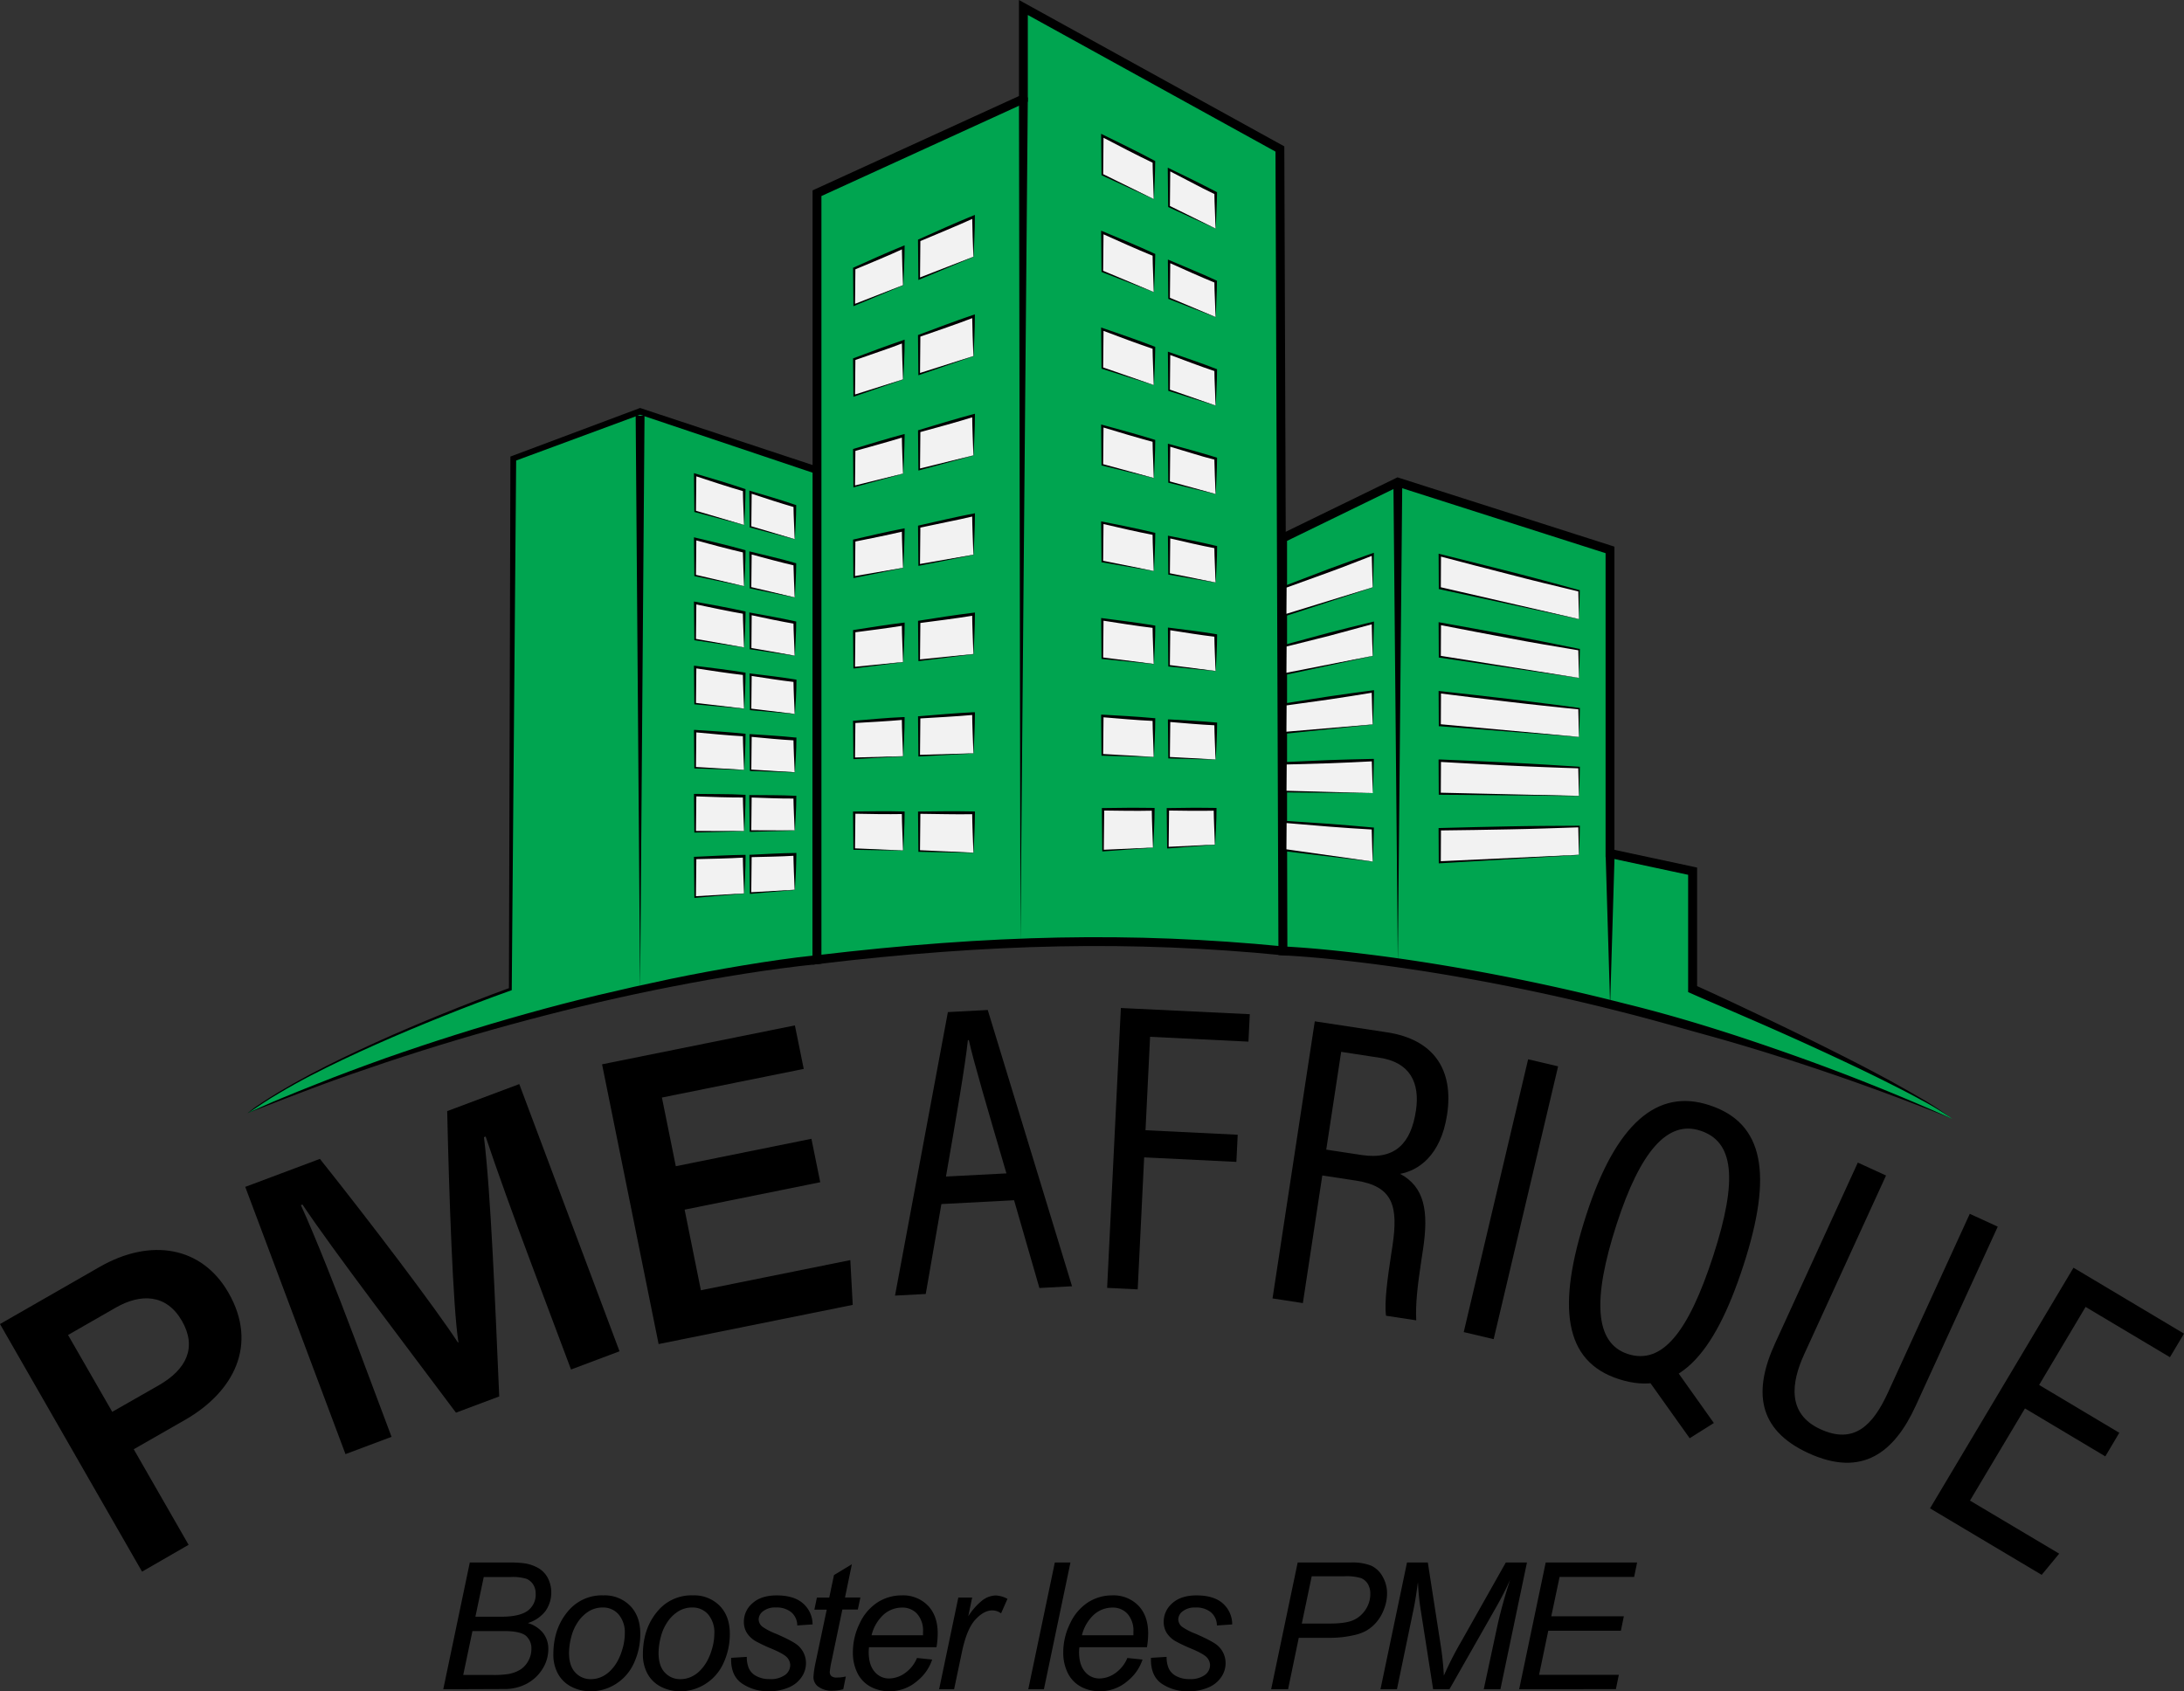 <svg xmlns="http://www.w3.org/2000/svg" viewBox="0 0 740.74 573.71"><rect x="0" y="0" width="740.74" height="573.71" fill="#333333" stroke="none"/><g id="edifices"><path d="M120.5,425.5c27-20,89-42,89-42l1-180,43-16,60,20v166S224.5,381.5,120.5,425.5Z" transform="translate(-36.4 -47.96)" fill="#00a550"/><path d="M120.37,425.57c.79-.62,1.65-1.37,2.54-2l2.56-1.73c1.73-1.13,3.46-2.24,5.23-3.29q5.3-3.18,10.75-6.07c7.27-3.85,14.69-7.41,22.18-10.81s15.07-6.62,22.69-9.72,15.29-6.08,23-8.9l-.31.44.5-180v-.66l.63-.23,43-16.11.36-.13.36.12,60,19.84.85.28v.9l.24,83,.07,41.5L315,373.5v1.36l-1.37.15c-16.51,1.72-33,4.45-49.37,7.64s-32.63,7-48.76,11.28-32.13,9.06-48,14.34c-7.91,2.67-15.82,5.36-23.64,8.29C140,418,136.1,419.51,132.2,421l-5.95,2.32C124.25,424.08,122.29,424.81,120.37,425.57Zm.26-.14c1.94-.84,3.84-1.71,5.7-2.55s3.69-1.63,5.65-2.42c3.87-1.58,7.73-3.2,11.63-4.7,7.76-3.11,15.61-6,23.48-8.83,15.78-5.53,31.73-10.6,47.86-15.09q12.08-3.4,24.29-6.31t24.5-5.48q12.3-2.54,24.7-4.6c8.27-1.36,16.53-2.61,24.92-3.46L312,373.5l-.05-41.5.07-41.5.24-83,.86,1.18-60-20.16h.72l-43,15.89.63-.89-1.5,180v.33l-.31.11c-7.73,2.75-15.41,5.69-23,8.73s-15.22,6.23-22.72,9.57S149,409.09,141.66,412.9q-5.46,2.84-10.76,6c-1.77,1-3.51,2.14-5.24,3.25l-2.55,1.7C122.33,424.41,121.51,424.86,120.63,425.43Z" transform="translate(-36.4 -47.96)"/><line x1="217.1" y1="141.04" x2="217.1" y2="335.54" fill="#00a550"/><polygon points="218.6 141.04 217.1 335.54 215.6 141.04 218.6 141.04"/><path d="M698.5,427.5s-11-10-88-44v-40l-28-6v-103l-72-23-39,19v140S574.5,374.5,698.5,427.5Z" transform="translate(-36.4 -47.96)" fill="#00a550"/><path d="M698.5,427.5a91.37,91.37,0,0,0-10.5-6.4c-3.6-2-7.24-3.84-10.91-5.68-7.32-3.7-14.74-7.19-22.18-10.64S640,398,632.46,394.7l-11.29-4.9c-3.77-1.61-7.55-3.22-11.29-4.89l-.92-.41v-1l0-40,1.19,1.47-28-6-1.19-.26V234.5l1,1.43-72-23,1.12-.08-39,19,.84-1.35v140l-1.44-1.5c9.88.52,19.62,1.55,29.38,2.76s19.45,2.68,29.13,4.34q29,5,57.57,12.32c19.07,4.67,37.79,10.67,56.28,17.21S680.62,419.47,698.5,427.5Zm0,0q-27.25-11-55.2-20c-9.33-3-18.68-5.83-28.11-8.43s-18.81-5.33-28.29-7.71q-28.42-7.27-57.34-12.27-14.44-2.49-29-4.33c-9.68-1.2-19.44-2.23-29.12-2.73l-1.44-.08V229.56l.84-.41,39-19,.54-.26.58.18,72,23,1,.33V337.5L582.81,336l28,6,1.19.26v1.21l0,40-.92-1.41c7.5,3.35,14.92,6.88,22.35,10.4s14.81,7.11,22.16,10.78,14.67,7.4,21.89,11.34c3.6,2,7.18,4,10.71,6.09A92.66,92.66,0,0,1,698.5,427.5Z" transform="translate(-36.4 -47.96)"/><line x1="474.1" y1="163.54" x2="474.1" y2="326.54" fill="#00a550"/><polygon points="475.6 163.54 474.1 326.54 472.6 163.54 475.6 163.54"/><line x1="546.1" y1="290.54" x2="546.1" y2="341.04" fill="#00a550"/><polygon points="547.6 290.54 546.1 341.04 544.6 290.54 547.6 290.54"/><path d="M610.5,396.5" transform="translate(-36.4 -47.96)" fill="#00a550" stroke="#000" stroke-miterlimit="10"/><path d="M610.5,383.5" transform="translate(-36.4 -47.96)" fill="#00a550" stroke="#000" stroke-miterlimit="10"/><path d="M313.5,373.5c59-7,107-8,158-3l-1-272-87-48v31l-70,32Z" transform="translate(-36.4 -47.96)" fill="#00a550" stroke="#000" stroke-miterlimit="10" stroke-width="3"/><line x1="347.1" y1="33.04" x2="346.1" y2="319.54" fill="#00a550"/><polygon points="348.6 33.05 346.1 319.54 345.6 33.04 348.6 33.05"/></g><g id="fenetres"><polygon points="535.56 210.05 488.32 199.54 488.32 188.34 535.56 200.42 535.56 210.05" fill="#f2f2f2"/><path d="M572,258.05l-47.34-10.22-.27-.05v-.28l-.06-11.2v-.52l.5.13q11.83,2.93,23.65,5.94c3.94,1,7.86,2.05,11.79,3.09L572,248.12l.2,0v.21C572.18,251.67,572,254.89,572,258.05Zm-.06-.08-.23-9.59.19.25-11.84-2.86c-3.95-1-7.9-1.93-11.83-3-7.88-2-15.74-4.06-23.6-6.13l.51-.39-.06,11.2-.27-.34Z" transform="translate(-36.4 -47.96)"/><polygon points="535.56 230.03 488.32 222.77 488.32 211.58 535.56 220.4 535.56 230.03" fill="#f2f2f2"/><path d="M572,278l-47.32-6.95-.29-.05v-.3l-.06-11.19v-.49l.48.09c7.88,1.41,15.76,2.83,23.63,4.32,3.94.72,7.87,1.5,11.8,2.27s7.86,1.56,11.78,2.37l.22,0v.22C572.19,271.65,572,274.88,572,278Zm-.06-.08-.24-9.59.22.26c-3.95-.66-7.9-1.33-11.84-2s-7.89-1.39-11.82-2.14c-7.87-1.46-15.74-3-23.6-4.51l.48-.39-.06,11.19-.29-.34Z" transform="translate(-36.4 -47.96)"/><polygon points="535.56 250.02 488.32 246.01 488.32 234.81 535.56 240.39 535.56 250.02" fill="#f2f2f2"/><path d="M572,298l-47.3-3.69-.31,0V294l-.06-11.2v-.45l.45.05c7.88.87,15.76,1.75,23.63,2.69,3.94.45,7.87,1,11.8,1.47s7.86,1,11.79,1.55l.24,0v.24C572.19,291.63,572.05,294.86,572,298Zm-.06-.07-.24-9.59.24.26c-3.95-.39-7.89-.79-11.83-1.23s-7.88-.84-11.82-1.33c-7.87-.91-15.74-1.89-23.6-2.88l.45-.4-.06,11.2-.32-.34Z" transform="translate(-36.4 -47.96)"/><polygon points="535.56 270 488.32 269.25 488.32 258.05 535.56 260.37 535.56 270" fill="#f2f2f2"/><path d="M572,318l-47.28-.45h-.34v-.34l-.06-11.2v-.42h.42c7.88.33,15.75.67,23.63,1.07,3.93.18,7.87.42,11.8.65s7.87.48,11.8.74l.26,0v.25C572.19,311.61,572.05,314.84,572,318Zm-.07-.07-.24-9.6.26.27c-3.94-.12-7.88-.25-11.82-.42s-7.88-.3-11.81-.51c-7.88-.37-15.75-.81-23.62-1.26l.43-.4-.06,11.2-.34-.35Z" transform="translate(-36.4 -47.96)"/><polygon points="535.56 289.99 488.32 292.49 488.32 281.29 535.56 280.36 535.56 289.99" fill="#f2f2f2"/><path d="M572,338l-47.26,2.81-.36,0v-.37l-.06-11.19v-.4h.4c7.87-.21,15.74-.42,23.61-.56,3.94-.09,7.88-.12,11.81-.16s7.88-.06,11.82-.07h.27v.27C572.19,331.6,572.05,334.82,572,338Zm-.08-.07-.23-9.59.28.27c-3.94.14-7.87.28-11.81.39s-7.87.24-11.81.3c-7.87.17-15.74.27-23.62.37l.4-.4-.06,11.19-.36-.34Z" transform="translate(-36.4 -47.96)"/><polygon points="465.61 199.25 435.98 208.66 435.98 199.04 465.61 188.04 465.61 199.25" fill="#f2f2f2"/><path d="M502.05,247.24l-29.57,9.68-.41.14v-.44L472,247v-.27l.26-.1L487,241c2.47-.9,4.94-1.83,7.42-2.71l7.44-2.64.51-.18V236C502.3,239.81,502.17,243.58,502.05,247.24Zm-.08-.06c-.12-3.81-.25-7.52-.33-11.18l.5.34-7.37,2.86c-2.45,1-4.93,1.86-7.39,2.79l-14.86,5.38.26-.37-.07,9.62-.42-.31Z" transform="translate(-36.4 -47.96)"/><polygon points="465.61 222.51 435.98 228.61 435.98 218.99 465.61 211.3 465.61 222.51" fill="#f2f2f2"/><path d="M502.05,270.5l-29.6,6.38-.38.09v-.4L472,267v-.3l.3-.08,14.78-4c2.47-.64,4.94-1.29,7.41-1.89l7.44-1.82.47-.12v.48C502.31,263.08,502.17,266.85,502.05,270.5Zm-.08-.06c-.12-3.82-.26-7.53-.33-11.18l.46.36-7.38,2c-2.45.67-4.92,1.31-7.39,2l-14.84,3.72.29-.38-.07,9.62-.39-.32Z" transform="translate(-36.4 -47.96)"/><polygon points="465.61 245.77 435.98 248.56 435.98 238.94 465.61 234.56 465.61 245.77" fill="#f2f2f2"/><path d="M502.05,293.76l-29.63,3.08-.35,0v-.36L472,286.9v-.33l.34-.05,14.79-2.32c4.94-.74,9.89-1.4,14.83-2.05l.45-.06v.43l-.15,5.69Zm-.08-.07-.19-5.65-.15-5.52.43.37c-4.92.81-9.85,1.61-14.79,2.33l-14.83,2.07.34-.39-.07,9.62-.35-.32Z" transform="translate(-36.4 -47.96)"/><polygon points="465.61 269.03 435.98 268.51 435.98 258.9 465.61 257.82 465.61 269.03" fill="#f2f2f2"/><path d="M502,317l-29.66-.23h-.31v-.32l-.07-9.61v-.38l.38,0,14.81-.66c4.94-.19,9.88-.29,14.82-.4h.4v.39l-.16,5.7ZM502,317l-.34-11.17.39.38c-4.93.25-9.87.51-14.8.67l-14.82.42.38-.39-.07,9.61-.32-.32Z" transform="translate(-36.4 -47.96)"/><polygon points="465.61 292.29 435.98 288.46 435.98 278.85 465.61 281.08 465.61 292.29" fill="#f2f2f2"/><path d="M502,340.28l-29.69-3.54-.28,0v-.29l-.07-9.61v-.42l.43,0,14.82,1c4.93.36,9.87.81,14.8,1.25l.36,0V329l-.16,5.7Zm-.06-.07L501.63,329l.35.37c-4.94-.3-9.88-.59-14.82-1l-14.8-1.24.42-.39-.07,9.61-.28-.32Z" transform="translate(-36.4 -47.96)"/><polygon points="252.4 178.12 235.77 173.46 235.77 161.04 252.4 166.25 252.4 178.12" fill="#f2f2f2"/><path d="M288.83,226.12l-16.73-4.43-.2-.06v-.21L271.77,209v-.54l.53.16,8.34,2.5c2.78.84,5.54,1.74,8.3,2.66l.31.11v.32C289.2,218.29,289,222.34,288.83,226.12Zm-.06-.08c-.14-4.14-.37-8-.41-11.83l.31.43q-4.19-1.21-8.33-2.55l-8.29-2.71.53-.38-.13,12.42-.2-.26Z" transform="translate(-36.4 -47.96)"/><polygon points="269.6 182.93 254.58 178.73 254.58 166.93 269.6 171.64 269.6 182.93" fill="#f2f2f2"/><path d="M306,230.93l-15.12-4-.2,0v-.21l-.13-11.8v-.54l.53.16,7.54,2.25c2.51.76,5,1.57,7.5,2.41l.32.11v.32c0,1.94-.08,3.89-.17,5.78Zm-.06-.08-.25-5.74c-.09-1.87-.14-3.69-.17-5.51l.31.43c-2.52-.73-5-1.49-7.52-2.3l-7.48-2.45.52-.39-.13,11.8-.2-.27Z" transform="translate(-36.4 -47.96)"/><polygon points="252.4 198.88 235.77 195.2 235.77 182.78 252.4 187.02 252.4 198.88" fill="#f2f2f2"/><path d="M288.83,246.88l-16.71-3.45-.22-.05v-.22l-.13-12.42v-.52l.5.13,8.34,2c2.78.67,5.55,1.41,8.3,2.17l.35.1V235c0,2-.08,4.07-.17,6.06Zm-.06-.08-.24-6c-.09-2-.14-3.88-.18-5.8l.34.43c-2.78-.65-5.56-1.33-8.33-2.06l-8.28-2.22.5-.39-.13,12.42-.22-.27Z" transform="translate(-36.4 -47.96)"/><polygon points="269.6 202.69 254.58 199.36 254.58 187.57 269.6 191.4 269.6 202.69" fill="#f2f2f2"/><path d="M306,250.69l-15.11-3.1-.21-.05v-.22l-.13-11.79V235l.51.12,7.53,1.82c2.52.6,5,1.26,7.5,2l.35.1v.34c0,1.94-.09,3.88-.18,5.78Zm-.06-.08-.25-5.74c-.09-1.87-.14-3.69-.18-5.51l.35.44q-3.78-.87-7.53-1.87l-7.48-2,.5-.39-.13,11.79-.21-.26Z" transform="translate(-36.4 -47.96)"/><polygon points="252.4 219.65 235.77 216.94 235.77 204.51 252.4 207.78 252.4 219.65" fill="#f2f2f2"/><path d="M288.83,267.64l-16.7-2.47-.23,0v-.23l-.13-12.43V252l.48.09,8.34,1.53c2.77.52,5.54,1.09,8.3,1.69l.37.08v.36c0,2-.08,4.07-.17,6.06Zm-.06-.07-.24-6c-.1-2-.14-3.88-.18-5.8l.37.44c-2.79-.48-5.56-1-8.33-1.58l-8.29-1.73.48-.4-.13,12.43-.23-.28Z" transform="translate(-36.4 -47.96)"/><polygon points="269.6 222.45 254.58 220 254.58 208.21 269.6 211.16 269.6 222.45" fill="#f2f2f2"/><path d="M306,270.45l-15.09-2.22-.23,0V268l-.13-11.79v-.49l.49.09,7.53,1.38q3.77.69,7.5,1.52l.37.08v.37c0,1.94-.08,3.88-.18,5.77Zm-.06-.08-.25-5.74c-.1-1.87-.14-3.69-.18-5.51l.37.45c-2.51-.44-5-.91-7.52-1.43l-7.49-1.58.48-.39L291.25,268l-.23-.27Z" transform="translate(-36.4 -47.96)"/><polygon points="252.4 240.41 235.77 238.67 235.77 226.25 252.4 228.54 252.4 240.41" fill="#f2f2f2"/><path d="M288.84,288.41l-16.69-1.51-.25,0v-.25l-.13-12.42v-.46l.46.06,8.33,1.05c2.77.35,5.54.76,8.3,1.2l.4.06v.38c0,2-.08,4.07-.17,6.06Zm-.07-.08-.25-6c-.09-2-.13-3.88-.17-5.81l.39.45q-4.17-.48-8.32-1.09l-8.3-1.25.46-.4-.13,12.42-.25-.27Z" transform="translate(-36.4 -47.96)"/><polygon points="269.6 242.21 254.58 240.64 254.58 228.84 269.6 230.92 269.6 242.21" fill="#f2f2f2"/><path d="M306,290.2,291,288.87l-.24,0v-.24l-.13-11.8v-.45l.46.06,7.53.93q3.76.48,7.5,1.08l.41.07v.39c0,1.93-.08,3.87-.17,5.77Zm-.06-.07-.26-5.74c-.09-1.87-.13-3.69-.17-5.51l.4.45q-3.76-.43-7.52-1l-7.5-1.14.46-.4-.13,11.8-.24-.27Z" transform="translate(-36.4 -47.96)"/><polygon points="252.4 261.18 235.77 260.41 235.77 247.99 252.4 249.31 252.4 261.18" fill="#f2f2f2"/><path d="M288.84,309.17l-16.68-.53h-.26v-.26L271.77,296v-.43l.44,0,8.32.55q4.16.3,8.31.72l.42,0v.41c0,2-.08,4.06-.17,6.05Zm-.07-.07-.25-6c-.09-2-.13-3.89-.17-5.81l.42.45q-4.17-.24-8.32-.61l-8.31-.76.44-.4-.13,12.42-.26-.27Z" transform="translate(-36.4 -47.96)"/><polygon points="269.6 261.97 254.58 261.27 254.58 249.48 269.6 250.68 269.6 261.97" fill="#f2f2f2"/><path d="M306,310,291,309.5h-.26v-.27l-.13-11.79V297l.44,0,7.52.5q3.77.25,7.51.64l.43,0v.41c0,1.94-.08,3.88-.17,5.77Zm-.06-.07-.26-5.73c-.09-1.87-.13-3.7-.17-5.53l.42.46c-2.5-.14-5-.32-7.51-.55l-7.5-.7.43-.4-.13,11.79L291,309Z" transform="translate(-36.4 -47.96)"/><polygon points="252.4 281.94 235.77 282.15 235.77 269.73 252.4 270.07 252.4 281.94" fill="#f2f2f2"/><path d="M288.84,329.93l-16.66.45h-.28v-.28l-.13-12.42v-.41h.41l8.32.07q4.15,0,8.31.23l.45,0V318c0,2-.08,4.06-.16,6.05Zm-.07-.07-.25-6c-.09-2-.13-3.89-.17-5.82l.44.46q-4.16,0-8.31-.12l-8.31-.28.41-.4-.13,12.42-.28-.28Z" transform="translate(-36.4 -47.96)"/><polygon points="269.6 281.72 254.58 281.91 254.58 270.12 269.6 270.43 269.6 281.72" fill="#f2f2f2"/><path d="M306,329.72l-15.06.42h-.27v-.28l-.13-11.79v-.41H291l7.51.05c2.5,0,5,.09,7.51.2l.46,0v.44c0,1.94-.08,3.87-.17,5.77Zm-.08-.07-.25-5.73c-.09-1.87-.13-3.7-.17-5.53l.45.46c-2.5,0-5,0-7.51-.11l-7.51-.26.41-.4-.13,11.79-.27-.27Z" transform="translate(-36.4 -47.96)"/><polygon points="252.4 303.1 235.77 304.3 235.77 291.05 252.4 290.44 252.4 303.1" fill="#f2f2f2"/><path d="M288.84,351.09l-16.65,1.44-.28,0v-.29L271.77,339v-.39l.39,0,8.31-.4q4.15-.19,8.31-.26h.49v.46c0,2.16-.07,4.33-.17,6.45Zm-.07-.07-.26-6.4c-.09-2.1-.13-4.16-.17-6.22l.48.46q-4.15.24-8.31.35l-8.32.2.39-.4-.14,13.25-.28-.27Z" transform="translate(-36.4 -47.96)"/><polygon points="269.6 301.86 254.58 302.94 254.58 290.36 269.6 289.82 269.6 301.86" fill="#f2f2f2"/><path d="M306,349.85l-15,1.32-.28,0v-.29l-.13-12.58v-.38l.39,0,7.51-.37c2.5-.12,5-.2,7.51-.24h.5v.48c-.05,2.05-.08,4.12-.17,6.13Zm-.08-.07-.26-6.1c-.09-2-.12-3.95-.17-5.9l.49.46c-2.5.15-5,.25-7.51.31l-7.52.18.39-.41-.14,12.58-.28-.26Z" transform="translate(-36.4 -47.96)"/><polygon points="391.36 67.58 373.87 59.25 373.87 46.07 391.36 54.91 391.36 67.58" fill="#f2f2f2"/><path d="M427.79,115.59l-17.63-8.12-.16-.08v-.18L409.87,94v-.65l.59.29c5.86,2.88,11.74,5.73,17.5,8.81l.24.13v.26C428.16,107.23,427.91,111.55,427.79,115.59Zm-.06-.09c-.12-4.41-.37-8.54-.41-12.63l.24.39c-5.9-2.81-11.67-5.86-17.47-8.87l.59-.36-.12,13.18-.16-.25Z" transform="translate(-36.4 -47.96)"/><polygon points="412.32 77.57 396.51 70.04 396.51 57.52 412.32 65.51 412.32 77.57" fill="#f2f2f2"/><path d="M448.75,125.57l-16-7.32-.15-.07V118l-.13-12.52v-.65l.58.29,8,3.9c2.65,1.31,5.27,2.66,7.88,4l.25.13v.27C449.12,117.63,448.87,121.75,448.75,125.57Zm-.06-.08c-.12-4.22-.37-8.14-.42-12l.25.4c-2.66-1.28-5.31-2.59-7.93-4l-7.86-4.09.58-.35L433.19,118l-.16-.25Z" transform="translate(-36.4 -47.96)"/><polygon points="391.36 99.12 373.87 92.06 373.87 78.87 391.36 86.44 391.36 99.12" fill="#f2f2f2"/><path d="M427.79,147.12l-17.62-6.85-.17-.06V140l-.13-13.19v-.6l.57.23,8.78,3.69q4.38,1.86,8.72,3.85l.27.12v.28C428.16,138.76,427.92,143.08,427.79,147.12Zm-.06-.08c-.13-4.41-.37-8.54-.41-12.64l.26.41q-4.41-1.8-8.76-3.73l-8.7-3.88.56-.37L410.55,140l-.17-.26Z" transform="translate(-36.4 -47.96)"/><polygon points="412.32 107.59 396.51 101.2 396.51 88.68 412.32 95.52 412.32 107.59" fill="#f2f2f2"/><path d="M448.75,155.59l-15.94-6.18-.17-.06v-.19l-.13-12.52V136l.56.24L441,139.6q4,1.67,7.88,3.47l.27.13v.28c0,2.07-.09,4.15-.18,6.18Zm-.06-.09-.24-6.13c-.1-2-.15-3.94-.18-5.89l.27.42c-2.66-1.09-5.3-2.21-7.92-3.38L432.75,137l.57-.37-.13,12.52-.17-.25Z" transform="translate(-36.4 -47.96)"/><polygon points="391.36 130.66 373.87 124.86 373.87 111.68 391.36 117.98 391.36 130.66" fill="#f2f2f2"/><path d="M427.79,178.65l-17.6-5.57L410,173v-.2l-.13-13.18v-.57l.54.19,8.78,3.05q4.38,1.55,8.72,3.21l.3.11v.31C428.16,170.29,427.93,174.61,427.79,178.65Zm-.06-.08c-.14-4.4-.37-8.53-.42-12.63l.3.42q-4.41-1.49-8.76-3.1L410.14,160l.54-.38-.13,13.18-.19-.26Z" transform="translate(-36.4 -47.96)"/><polygon points="412.32 137.6 396.51 132.36 396.51 119.84 412.32 125.54 412.32 137.6" fill="#f2f2f2"/><path d="M448.75,185.6l-15.92-5-.19-.06v-.2l-.13-12.52v-.57l.54.19,7.94,2.75q4,1.38,7.88,2.9l.31.12v.31c0,2.07-.08,4.14-.18,6.17Zm-.06-.08-.24-6.13c-.1-2-.15-3.94-.18-5.89l.3.42q-4-1.33-7.92-2.8l-7.87-2.94.54-.38-.13,12.52-.19-.26Z" transform="translate(-36.4 -47.96)"/><polygon points="391.36 162.19 373.87 157.67 373.87 144.48 391.36 149.52 391.36 162.19" fill="#f2f2f2"/><path d="M427.79,210.19l-17.58-4.3-.21,0v-.21l-.13-13.19v-.53l.52.14,8.77,2.42c2.92.81,5.83,1.68,8.72,2.57l.33.11v.33c0,2.17-.09,4.34-.18,6.47Zm-.06-.08-.24-6.43c-.1-2.1-.15-4.15-.18-6.2l.32.43q-4.39-1.17-8.75-2.47l-8.72-2.61.52-.39-.13,13.19-.21-.27Z" transform="translate(-36.4 -47.96)"/><polygon points="412.32 167.62 396.51 163.52 396.51 151 412.32 155.55 412.32 167.62" fill="#f2f2f2"/><path d="M448.75,215.61l-15.9-3.86-.21-.05v-.22L432.51,199v-.53l.51.14,7.94,2.18c2.64.73,5.27,1.51,7.89,2.32l.33.11v.33c0,2.07-.09,4.15-.18,6.17Zm-.06-.08-.25-6.12c-.09-2-.14-3.95-.18-5.9l.33.44q-4-1-7.91-2.23l-7.88-2.37.52-.39-.14,12.52-.2-.26Z" transform="translate(-36.4 -47.96)"/><polygon points="391.36 193.73 373.87 190.47 373.87 177.29 391.36 181.05 391.36 193.73" fill="#f2f2f2"/><path d="M427.79,241.72l-17.56-3-.23,0v-.23l-.13-13.19v-.49l.49.1,8.76,1.78q4.38.9,8.73,1.94l.37.08V229c0,2.17-.08,4.34-.17,6.47Zm-.06-.07-.25-6.43c-.09-2.1-.14-4.15-.17-6.21l.35.44c-2.92-.57-5.84-1.17-8.75-1.83l-8.72-2,.49-.4-.13,13.19-.22-.27Z" transform="translate(-36.4 -47.96)"/><polygon points="412.32 197.63 396.51 194.69 396.51 182.16 412.32 185.57 412.32 197.63" fill="#f2f2f2"/><path d="M448.75,245.63l-15.89-2.72-.21,0v-.23l-.13-12.52v-.49l.49.1,7.92,1.6q4,.81,7.9,1.75l.37.08v.37c0,2.06-.08,4.14-.18,6.16Zm-.06-.08-.25-6.13c-.1-2-.14-3.94-.18-5.89l.36.44q-4-.76-7.91-1.65l-7.88-1.81.49-.39-.14,12.52-.22-.26Z" transform="translate(-36.4 -47.96)"/><polygon points="391.36 225.26 373.87 223.27 373.87 210.09 391.36 212.59 391.36 225.26" fill="#f2f2f2"/><path d="M427.79,273.26l-17.54-1.76-.24,0v-.25l-.13-13.18v-.46l.46.06,8.76,1.15c2.92.38,5.83.82,8.73,1.3l.4.06v.39c0,2.16-.08,4.33-.17,6.46Zm-.06-.08-.25-6.42c-.09-2.1-.14-4.16-.17-6.21l.38.44q-4.38-.53-8.74-1.19l-8.73-1.35.46-.4-.13,13.18-.24-.27Z" transform="translate(-36.4 -47.96)"/><polygon points="412.32 227.64 396.51 225.85 396.51 213.32 412.32 215.58 412.32 227.64" fill="#f2f2f2"/><path d="M448.75,275.64l-15.87-1.57-.23,0v-.24l-.13-12.53v-.46l.46.06,7.92,1q4,.52,7.89,1.17l.41.07v.39c0,2.06-.08,4.14-.17,6.16Zm-.06-.07-.26-6.13c-.09-2-.13-3.94-.17-5.9l.39.45c-2.64-.31-5.27-.68-7.9-1.08l-7.89-1.23.46-.4-.14,12.53-.24-.27Z" transform="translate(-36.4 -47.96)"/><polygon points="391.36 256.8 373.87 256.08 373.87 242.89 391.36 244.12 391.36 256.8" fill="#f2f2f2"/><path d="M427.79,304.79l-17.52-.48H410V304l-.13-13.19v-.42l.43,0,8.75.51q4.38.27,8.74.67l.43,0v.41c0,2.17-.08,4.34-.17,6.46Zm-.07-.07-.24-6.42c-.1-2.1-.14-4.16-.17-6.22l.42.45c-2.92-.14-5.84-.32-8.75-.56l-8.73-.72.43-.4L410.55,304l-.26-.28Z" transform="translate(-36.4 -47.96)"/><polygon points="412.32 257.66 396.51 257.01 396.51 244.48 412.32 245.59 412.32 257.66" fill="#f2f2f2"/><path d="M448.75,305.65l-15.85-.41h-.25V305l-.13-12.53V292l.43,0,7.91.46q4,.22,7.9.59l.44,0v.42c0,2.07-.08,4.14-.17,6.16Zm-.07-.07-.25-6.12c-.09-2-.13-3.95-.17-5.91l.43.46c-2.64-.12-5.28-.3-7.91-.51l-7.89-.65.43-.41L433.18,305l-.26-.27Z" transform="translate(-36.4 -47.96)"/><polygon points="391.1 287.54 374.1 288.54 374.1 274.54 391.1 274.54 391.1 287.54" fill="#f2f2f2"/><path d="M427.54,335.53l-17,1.24-.28,0v-.29l-.14-14v-.4h.41l8.5-.1c2.83,0,5.67,0,8.5.05H428v.45c0,2.22-.08,4.44-.17,6.62Zm-.08-.06-.25-6.59c-.09-2.15-.13-4.26-.17-6.38l.46.46c-2.83.06-5.67.07-8.5.05l-8.5-.1.41-.41-.14,14-.29-.27Z" transform="translate(-36.4 -47.96)"/><polygon points="412.1 286.54 396.1 287.54 396.1 274.54 412.1 274.54 412.1 286.54" fill="#f2f2f2"/><path d="M448.54,334.53l-16,1.24-.29,0v-.29l-.14-13v-.4h.41l8-.1c2.67,0,5.33,0,8,.05H449v.45c0,2.05-.08,4.1-.17,6.11Zm-.08-.06-.25-6.08c-.09-2-.13-3.94-.17-5.89l.46.46c-2.67.05-5.33.07-8,.05l-8-.1.41-.41-.14,13-.29-.27Z" transform="translate(-36.4 -47.96)"/><polygon points="306.33 96.75 289.72 103.46 289.72 91.1 306.33 83.91 306.33 96.75" fill="#f2f2f2"/><path d="M342.78,144.74l-16.55,6.94-.38.15v-.41l-.12-12.36v-.26l.24-.1,8.27-3.7c2.76-1.22,5.53-2.41,8.32-3.55l.65-.27v.69c0,2.18-.07,4.36-.16,6.51S342.88,142.66,342.78,144.74Zm-.09-.06c-.1-2.2-.18-4.35-.25-6.48s-.12-4.23-.16-6.33l.64.41q-4.12,1.89-8.29,3.64l-8.35,3.5.24-.36-.12,12.36-.38-.25Z" transform="translate(-36.4 -47.96)"/><polygon points="330.18 87.12 311.76 94.56 311.76 81.56 330.18 73.58 330.18 87.12" fill="#f2f2f2"/><path d="M366.62,135.11l-18.36,7.67-.38.16v-.42l-.12-13v-.26l.24-.11,9.17-4.09c3.06-1.36,6.14-2.66,9.23-3.93l.64-.27v.68q0,3.45-.16,6.86C366.81,130.67,366.7,132.9,366.62,135.11Zm-.08-.06c-.08-2.31-.19-4.59-.25-6.83s-.12-4.47-.16-6.68l.63.41q-4.58,2.08-9.19,4l-9.25,3.89.24-.36-.12,13-.39-.26Z" transform="translate(-36.4 -47.96)"/><polygon points="306.33 128.71 289.72 134.22 289.72 121.86 306.33 115.87 306.33 128.71" fill="#f2f2f2"/><path d="M342.78,176.7l-16.57,5.74-.36.12v-.38l-.12-12.36v-.28l.27-.1,8.27-3.09c2.76-1,5.53-2,8.32-2.95l.63-.22,0,.65c0,2.18-.07,4.37-.16,6.52S342.87,174.63,342.78,176.7Zm-.09-.06c-.09-2.2-.18-4.36-.25-6.49s-.12-4.23-.16-6.32l.61.43c-2.75,1.06-5.51,2.06-8.29,3l-8.34,2.9.26-.37-.12,12.36-.36-.26Z" transform="translate(-36.4 -47.96)"/><polygon points="330.18 120.81 311.76 126.92 311.76 113.91 330.18 107.27 330.18 120.81" fill="#f2f2f2"/><path d="M366.62,168.8l-18.37,6.34-.37.12v-.38l-.12-13v-.27l.26-.1,9.18-3.42q4.59-1.71,9.23-3.28l.61-.2v.63c0,2.3-.07,4.6-.16,6.86S366.7,166.6,366.62,168.8Zm-.08-.06c-.08-2.31-.19-4.59-.25-6.83s-.12-4.47-.16-6.68l.6.43c-3,1.16-6.11,2.29-9.19,3.36l-9.25,3.22.27-.37-.12,13-.37-.27Z" transform="translate(-36.4 -47.96)"/><polygon points="306.33 160.68 289.72 164.97 289.72 152.61 306.33 147.83 306.33 160.68" fill="#f2f2f2"/><path d="M342.77,208.66l-16.58,4.54-.34.09v-.36l-.12-12.36v-.29l.29-.09,8.28-2.49c2.76-.82,5.53-1.62,8.32-2.36l.6-.15v.6c-.05,2.18-.08,4.37-.17,6.52S342.87,206.59,342.77,208.66Zm-.07-.06-.26-6.49c-.09-2.13-.12-4.23-.17-6.32l.59.44c-2.75.86-5.52,1.66-8.29,2.43L326.23,201l.29-.38-.13,12.36-.34-.26Z" transform="translate(-36.4 -47.96)"/><polygon points="330.18 154.5 311.76 159.27 311.76 146.27 330.18 140.96 330.18 154.5" fill="#f2f2f2"/><path d="M366.62,202.49l-18.39,5-.34.09v-.36l-.12-13v-.3l.29-.08,9.18-2.76q4.59-1.36,9.23-2.61l.59-.15v.59c0,2.3-.08,4.61-.17,6.87S366.72,200.3,366.62,202.49Zm-.08-.06-.25-6.84c-.09-2.25-.12-4.46-.16-6.67l.58.44c-3.06.94-6.12,1.84-9.2,2.7l-9.24,2.55.29-.38-.12,13-.35-.27Z" transform="translate(-36.4 -47.96)"/><polygon points="306.33 192.64 289.72 195.73 289.72 183.37 306.33 179.79 306.33 192.64" fill="#f2f2f2"/><path d="M342.77,240.63,326.17,244l-.32.06v-.33l-.12-12.36V231l.32-.07c5.52-1.26,11-2.57,16.6-3.64l.57-.12v.57c-.05,2.19-.07,4.38-.17,6.53S342.87,238.56,342.77,240.63Zm-.07-.07-.26-6.5c-.1-2.13-.12-4.22-.17-6.31l.56.45c-5.51,1.31-11.07,2.39-16.62,3.52l.31-.39-.13,12.36-.32-.27Z" transform="translate(-36.4 -47.96)"/><polygon points="330.18 188.19 311.76 191.63 311.76 178.62 330.18 174.65 330.18 188.19" fill="#f2f2f2"/><path d="M366.62,236.19l-18.41,3.67-.32.06v-.33l-.12-13v-.31l.32-.08,9.18-2.08c3.07-.69,6.14-1.34,9.23-1.94l.56-.11v.55c0,2.31-.08,4.61-.17,6.88S366.71,234,366.62,236.19Zm-.08-.07-.25-6.84c-.09-2.25-.13-4.46-.17-6.67l.56.45q-4.59,1.08-9.2,2L348.24,227l.32-.39-.13,13-.32-.28Z" transform="translate(-36.4 -47.96)"/><polygon points="306.33 224.6 289.72 226.49 289.72 214.12 306.33 211.75 306.33 224.6" fill="#f2f2f2"/><path d="M342.77,272.59l-16.62,2.12-.3,0v-.31l-.12-12.36v-.34l.35-.05c5.52-.86,11.05-1.77,16.6-2.44l.54-.07v.53c0,2.19-.07,4.39-.17,6.54Zm-.07-.07-.26-6.5c-.1-2.13-.13-4.22-.17-6.31l.53.46c-5.52.91-11.07,1.58-16.62,2.31l.34-.4-.13,12.36-.3-.26Z" transform="translate(-36.4 -47.96)"/><polygon points="330.18 221.89 311.76 223.98 311.76 210.98 330.18 208.35 330.18 221.89" fill="#f2f2f2"/><path d="M366.62,269.88l-18.43,2.33-.3,0v-.31l-.12-13v-.34l.34-.06,9.2-1.42c3.07-.46,6.14-.89,9.22-1.27l.53-.06v.52c0,2.3-.08,4.61-.17,6.88Zm-.08-.07-.25-6.85c-.09-2.24-.13-4.45-.17-6.65l.53.45c-3.07.5-6.13.95-9.21,1.36l-9.22,1.21.34-.39-.13,13-.3-.27Z" transform="translate(-36.4 -47.96)"/><polygon points="306.33 256.56 289.72 257.24 289.72 244.88 306.33 243.71 306.33 256.56" fill="#f2f2f2"/><path d="M342.77,304.55l-16.64.92-.28,0v-.29l-.13-12.36v-.37l.37,0c5.54-.45,11.07-1,16.61-1.23l.51,0v.49c0,2.19-.07,4.39-.17,6.54Zm-.07-.07-.26-6.5c-.1-2.13-.13-4.22-.17-6.31l.5.47c-5.53.5-11.08.77-16.62,1.1l.37-.4-.13,12.36-.28-.27Z" transform="translate(-36.4 -47.96)"/><polygon points="330.18 255.58 311.76 256.34 311.76 243.33 330.18 242.04 330.18 255.58" fill="#f2f2f2"/><path d="M366.62,303.57l-18.45,1h-.28v-.29l-.12-13v-.36l.37,0,9.21-.75c3.06-.24,6.13-.45,9.21-.6l.5,0V290c0,2.3-.08,4.62-.17,6.88Zm-.07-.07-.26-6.85c-.09-2.25-.13-4.45-.17-6.65l.49.46q-4.59.41-9.2.68l-9.22.55.37-.4-.13,13-.28-.27Z" transform="translate(-36.4 -47.96)"/><polygon points="306.33 288.52 289.72 288 289.72 275.63 306.33 275.67 306.33 288.52" fill="#f2f2f2"/><path d="M342.77,336.51l-16.66-.28h-.26V336l-.13-12.37v-.39h.4c5.54-.05,11.08-.16,16.62,0h.47v.45c0,2.2-.07,4.4-.17,6.55Zm-.07-.07-.26-6.51c-.1-2.13-.13-4.21-.17-6.3l.46.47c-5.53.1-11.07,0-16.61-.11l.4-.4L326.39,336l-.26-.27Z" transform="translate(-36.4 -47.96)"/><polygon points="330.18 289.27 311.76 288.69 311.76 275.69 330.18 275.73 330.18 289.27" fill="#f2f2f2"/><path d="M366.62,337.27l-18.47-.35h-.26v-.27l-.12-13v-.4h.4l9.21-.09c3.07,0,6.14,0,9.21.07h.47v.45c0,2.31-.08,4.62-.17,6.89Zm-.07-.08-.26-6.85c-.09-2.25-.13-4.45-.17-6.65l.46.46c-3.07.06-6.14.05-9.21,0l-9.21-.13.4-.39-.13,13-.26-.27Z" transform="translate(-36.4 -47.96)"/></g><g id="slogan"><path d="M186.74,621l9-43H209a36.74,36.74,0,0,1,5.39.29,13.49,13.49,0,0,1,4.85,1.75,8.47,8.47,0,0,1,3.06,3.4,11,11,0,0,1-.87,11,12,12,0,0,1-6,4.1,10.32,10.32,0,0,1,5.22,3.44,8.71,8.71,0,0,1,1.72,5.38,12.56,12.56,0,0,1-2,6.79,14,14,0,0,1-5.39,5,15.8,15.8,0,0,1-7.49,1.77Zm6.77-4.86h9.78a32.55,32.55,0,0,0,5.25-.27,11.47,11.47,0,0,0,4.42-1.59,8,8,0,0,0,2.67-3,8.28,8.28,0,0,0,1-3.86,5.62,5.62,0,0,0-1.89-4.59c-1.26-1-3.66-1.57-7.2-1.57h-10.9Zm4.13-19.75h8.7q6.24,0,9-2a6.72,6.72,0,0,0,2.74-5.8,5.65,5.65,0,0,0-.85-3.14,5,5,0,0,0-2.27-1.92,15.84,15.84,0,0,0-5.35-.6h-9.14Z" transform="translate(-36.4 -47.96)"/><path d="M224.08,609.16q0-9.1,5.36-15.08a14.85,14.85,0,0,1,11.61-4.93,12.11,12.11,0,0,1,9.06,3.52q3.45,3.51,3.45,9.49a23.25,23.25,0,0,1-2.17,10,16.13,16.13,0,0,1-6.17,7.07,15.8,15.8,0,0,1-8.42,2.46,14,14,0,0,1-6.61-1.55,10.75,10.75,0,0,1-4.54-4.39A13.47,13.47,0,0,1,224.08,609.16Zm5.31-.52q0,4.4,2.11,6.66a7,7,0,0,0,5.36,2.27,8.8,8.8,0,0,0,3.37-.69,9.75,9.75,0,0,0,3.1-2.09,14.36,14.36,0,0,0,2.45-3.21,18.87,18.87,0,0,0,1.62-3.88,18.46,18.46,0,0,0,.91-5.57,9.42,9.42,0,0,0-2.12-6.55,6.94,6.94,0,0,0-5.35-2.32,8.91,8.91,0,0,0-4.54,1.18,12.21,12.21,0,0,0-3.71,3.47,15.72,15.72,0,0,0-2.43,5.32A22.38,22.38,0,0,0,229.39,608.64Z" transform="translate(-36.4 -47.96)"/><path d="M254.45,609.16q0-9.1,5.36-15.08a14.85,14.85,0,0,1,11.61-4.93,12.11,12.11,0,0,1,9.06,3.52q3.45,3.51,3.45,9.49a23.25,23.25,0,0,1-2.17,10,16.13,16.13,0,0,1-6.17,7.07,15.83,15.83,0,0,1-8.42,2.46,14,14,0,0,1-6.61-1.55,10.69,10.69,0,0,1-4.54-4.39A13.47,13.47,0,0,1,254.45,609.16Zm5.31-.52q0,4.4,2.1,6.66a7,7,0,0,0,5.37,2.27,8.8,8.8,0,0,0,3.37-.69,9.75,9.75,0,0,0,3.1-2.09,14.36,14.36,0,0,0,2.45-3.21,18.87,18.87,0,0,0,1.62-3.88,18.46,18.46,0,0,0,.91-5.57,9.42,9.42,0,0,0-2.12-6.55,6.94,6.94,0,0,0-5.35-2.32,8.91,8.91,0,0,0-4.54,1.18,12.21,12.21,0,0,0-3.71,3.47,15.72,15.72,0,0,0-2.43,5.32A21.9,21.9,0,0,0,259.76,608.64Z" transform="translate(-36.4 -47.96)"/><path d="M284.38,610.34l5.31-.33a9.68,9.68,0,0,0,.7,3.9,5.63,5.63,0,0,0,2.59,2.64,9.15,9.15,0,0,0,4.41,1,8.37,8.37,0,0,0,5.27-1.4,4.14,4.14,0,0,0,1.76-3.31,4,4,0,0,0-1.05-2.61q-1.1-1.23-5.29-3a51.84,51.84,0,0,1-5.38-2.54,8.68,8.68,0,0,1-3-2.83,7,7,0,0,1-1-3.73,8.21,8.21,0,0,1,2.93-6.33q2.93-2.64,8.2-2.64c3.91,0,6.88.91,8.92,2.71A9.45,9.45,0,0,1,312,599l-5.19.35a5.91,5.91,0,0,0-2-4.45,7.77,7.77,0,0,0-5.3-1.64,6.54,6.54,0,0,0-4.28,1.26,3.56,3.56,0,0,0-1.52,2.72,3.3,3.3,0,0,0,1.32,2.58,21.63,21.63,0,0,0,4.54,2.34q6.09,2.64,7.67,4.16a7.92,7.92,0,0,1,2.52,5.92,8.32,8.32,0,0,1-1.42,4.54,9.77,9.77,0,0,1-4.33,3.56,16.42,16.42,0,0,1-6.87,1.33A15.47,15.47,0,0,1,288,619Q284.18,616.34,284.38,610.34Z" transform="translate(-36.4 -47.96)"/><path d="M323.28,616.66,322.4,621a14.66,14.66,0,0,1-3.69.5,7.68,7.68,0,0,1-5-1.55,4,4,0,0,1-1.41-3.2A31.66,31.66,0,0,1,313,612L316.8,594h-4.19l.85-4.1h4.19l1.61-7.65,6.07-3.66L323,589.86h5.22l-.88,4.1H322.1l-3.6,17.2a31.39,31.39,0,0,0-.67,3.92,1.86,1.86,0,0,0,.54,1.44,2.58,2.58,0,0,0,1.77.5A12.49,12.49,0,0,0,323.28,616.66Z" transform="translate(-36.4 -47.96)"/><path d="M347.41,610.39l5.15.53a15.59,15.59,0,0,1-5.11,7.3,14.12,14.12,0,0,1-9.54,3.45,12.92,12.92,0,0,1-6.34-1.59,10.51,10.51,0,0,1-4.39-4.65,15.36,15.36,0,0,1-1.51-6.94A22.06,22.06,0,0,1,328,598.6a16.88,16.88,0,0,1,6.1-7.12,15.14,15.14,0,0,1,8.12-2.33,11.79,11.79,0,0,1,8.89,3.46q3.33,3.46,3.33,9.43a28.15,28.15,0,0,1-.41,4.69H331.15a12.66,12.66,0,0,0-.12,1.64q0,4.36,2,6.67a6.26,6.26,0,0,0,4.9,2.3,9.45,9.45,0,0,0,5.36-1.79A11.64,11.64,0,0,0,347.41,610.39ZM332,602.69h17.46q0-.83,0-1.17a8.6,8.6,0,0,0-2-6.11,6.67,6.67,0,0,0-5.12-2.12,9.44,9.44,0,0,0-6.2,2.34A14,14,0,0,0,332,602.69Z" transform="translate(-36.4 -47.96)"/><path d="M354.92,621l6.51-31.11h4.69l-1.32,6.35a21.84,21.84,0,0,1,4.7-5.33,7.77,7.77,0,0,1,4.7-1.73,9.3,9.3,0,0,1,3.9,1.15l-2.17,4.92a5,5,0,0,0-3-1c-1.85,0-3.76,1-5.71,3.11s-3.49,5.79-4.6,11.16L360,621Z" transform="translate(-36.4 -47.96)"/><path d="M385.16,621l9-43h5.3l-9,43Z" transform="translate(-36.4 -47.96)"/><path d="M418.76,610.39l5.15.53a15.59,15.59,0,0,1-5.11,7.3,14.12,14.12,0,0,1-9.54,3.45,12.92,12.92,0,0,1-6.34-1.59,10.51,10.51,0,0,1-4.39-4.65,15.36,15.36,0,0,1-1.51-6.94,22.06,22.06,0,0,1,2.36-9.89,16.88,16.88,0,0,1,6.1-7.12,15.14,15.14,0,0,1,8.12-2.33,11.79,11.79,0,0,1,8.89,3.46q3.33,3.46,3.33,9.43a28.15,28.15,0,0,1-.41,4.69H402.5a12.66,12.66,0,0,0-.12,1.64q0,4.36,2,6.67a6.26,6.26,0,0,0,4.9,2.3,9.45,9.45,0,0,0,5.36-1.79A11.64,11.64,0,0,0,418.76,610.39Zm-15.41-7.7h17.46q0-.83,0-1.17a8.6,8.6,0,0,0-2-6.11,6.67,6.67,0,0,0-5.12-2.12,9.44,9.44,0,0,0-6.2,2.34A14,14,0,0,0,403.35,602.69Z" transform="translate(-36.4 -47.96)"/><path d="M426.77,610.34l5.3-.33a9.67,9.67,0,0,0,.71,3.9,5.63,5.63,0,0,0,2.59,2.64,9.15,9.15,0,0,0,4.41,1,8.37,8.37,0,0,0,5.27-1.4,4.17,4.17,0,0,0,1.76-3.31,4,4,0,0,0-1.05-2.61q-1.1-1.23-5.29-3a51.84,51.84,0,0,1-5.38-2.54,8.68,8.68,0,0,1-3-2.83,7,7,0,0,1-1-3.73,8.21,8.21,0,0,1,2.93-6.33q2.93-2.64,8.2-2.64c3.91,0,6.88.91,8.92,2.71a9.45,9.45,0,0,1,3.18,7.14l-5.19.35a5.91,5.91,0,0,0-2-4.45,7.77,7.77,0,0,0-5.3-1.64,6.54,6.54,0,0,0-4.28,1.26,3.56,3.56,0,0,0-1.52,2.72,3.3,3.3,0,0,0,1.32,2.58,21.63,21.63,0,0,0,4.54,2.34q6.09,2.64,7.67,4.16a7.92,7.92,0,0,1,2.52,5.92,8.32,8.32,0,0,1-1.42,4.54,9.77,9.77,0,0,1-4.33,3.56,16.42,16.42,0,0,1-6.87,1.33,15.47,15.47,0,0,1-9.17-2.66Q426.57,616.34,426.77,610.34Z" transform="translate(-36.4 -47.96)"/><path d="M467.53,621l9-43h17.93a17.55,17.55,0,0,1,7,1.07,8.66,8.66,0,0,1,3.85,3.66,11.24,11.24,0,0,1,1.53,5.82,14.6,14.6,0,0,1-1.09,5.42,14.19,14.19,0,0,1-2.74,4.54,12.89,12.89,0,0,1-3.35,2.69,14.26,14.26,0,0,1-3.63,1.35,36.28,36.28,0,0,1-8.35,1H476.9L473.27,621Zm10.4-22.29h9.46q5.5,0,8.09-1.19a9.58,9.58,0,0,0,4.13-3.62,9.46,9.46,0,0,0,1.55-5.16,6.47,6.47,0,0,0-.82-3.44,4.88,4.88,0,0,0-2.31-2,17.18,17.18,0,0,0-5.74-.63h-11Z" transform="translate(-36.4 -47.96)"/><path d="M504.61,621l9-43h7.06L525,605.85a101.84,101.84,0,0,1,1.11,10.52,114.42,114.42,0,0,1,6-11.75L547.12,578h7.17l-9,43h-5.65l4.48-20.89q1.55-7.23,4.45-16.23-1.85,4.18-4.57,9L528,621h-5.53l-4.31-27.54q-.59-3.78-.85-8.82-.74,5.65-1.43,9L510.2,621Z" transform="translate(-36.4 -47.96)"/><path d="M551.65,621l9-43h31l-1,4.89H565.36l-2.82,13.36h24.61l-1,4.9H561.52l-3.11,14.94h27.05l-1,4.86Z" transform="translate(-36.4 -47.96)"/></g><g id="pmeafrique"><path d="M355.69,456.41l-5.31,30.5-10.42.55,17.93-96.17,13.52-.72L400,484.29l-11.07.59-8.59-29.77ZM377.75,446c-6.74-23-11.08-37.69-12.75-45.19l-.33,0c-.86,8.33-3.84,25.62-7.43,46.26Z" transform="translate(-36.4 -47.96)"/><path d="M416.56,389.9,460.29,392l-.46,9.31-33.36-1.64-1.55,31.69,31.27,1.53-.45,9.21-31.28-1.53-2.19,44.78-10.37-.51Z" transform="translate(-36.4 -47.96)"/><path d="M484.88,446.71,478.29,490,468,488.42l14.33-94,24.52,3.73c15.78,2.41,22.68,12.61,20.35,27.94-2.14,14.05-9.94,19-15.93,20.06,8.24,4.43,9.77,12.53,7.76,25.71l-.57,3.73c-1.33,8.75-2,15-1.72,20.26l-10.24-1.56c-.64-4.49.53-12.87,1.69-20.5l.49-3.19c2-13.39.29-20.22-12.41-22.16Zm1.34-8.77,12,1.83c11.44,1.74,16.75-4.07,18.41-15,1.44-9.45-1.95-16.46-12.35-18l-13-2Z" transform="translate(-36.4 -47.96)"/><path d="M564.86,409.69,543,502.24l-10.15-2.4,21.84-92.54Z" transform="translate(-36.4 -47.96)"/><path d="M627.73,477.17c-10,30.84-22.72,45-42.3,38.61-18.62-6-21.15-24.5-11-55.74,10-30.83,24-43,41.69-37.19C634.84,428.94,637.69,446.52,627.73,477.17Zm-43-14c-8.38,25.79-7.4,40.48,3.81,44.11C600.11,511,609,500,617.46,474c8.55-26.33,6.87-38.85-4.39-42.5C602,427.87,592.74,438.51,584.74,463.14Zm19.8,49,13.15,18.51-8.2,5.16-15.18-21.31Z" transform="translate(-36.4 -47.96)"/><path d="M676.08,446.72l-27.77,60.66c-4.36,9.54-5.9,20.18,5.53,25.41s17.81-1.35,22.89-12.44l27.75-60.63,9.49,4.35-27.83,60.79c-7.2,15.73-18.07,24.42-36.33,16.06-17.6-8.06-18.64-21.37-11.37-37.25l28.07-61.33Z" transform="translate(-36.4 -47.96)"/><path d="M750.45,542,723.2,525.73,704.55,557l30.26,18-5.94,7.19L691,559.63,739.66,478l37.48,22.36-4.77,8-28.61-17.06L728,517.77,755.2,534Z" transform="translate(-36.4 -47.96)"/><path d="M36.4,497.11l33.77-19.37c17.33-9.94,34.7-7,43.73,8.76,10.1,17.6,1.84,33.6-14.67,43.08l-17.47,10L100.37,572,84.58,581.1Zm38.07,29.78,15.77-9c9.47-5.43,13-12.86,7.87-21.84-5.28-9.2-14-9.35-22.45-4.51l-16.18,9.28Z" transform="translate(-36.4 -47.96)"/><path d="M216.71,476.94c-6-15.94-12.23-33.28-15.59-43.43l-.58.21c2.32,18.74,3.79,56,5.18,87.95l-14.67,5.5c-16.14-21.61-41.6-54.91-52.06-70.6l-.54.2c4.72,10.3,12.26,29.32,18.1,44.87l12.65,33.73-15.62,5.86-34-90.65,25.32-9.5c17.63,22.14,39.15,50.54,46.82,62.3l.17-.06c-1.87-11.64-3.19-50.54-3.82-78.44l24.45-9.17,34,90.64-16.45,6.18Z" transform="translate(-36.4 -47.96)"/><path d="M314.6,449l-46,9.3,5.52,27.35,50.68-10.23.82,15.19-65.84,13.29L240.6,409,306,395.8l3,14.76-48.1,9.71,4.71,23.3,46-9.3Z" transform="translate(-36.4 -47.96)"/></g></svg>